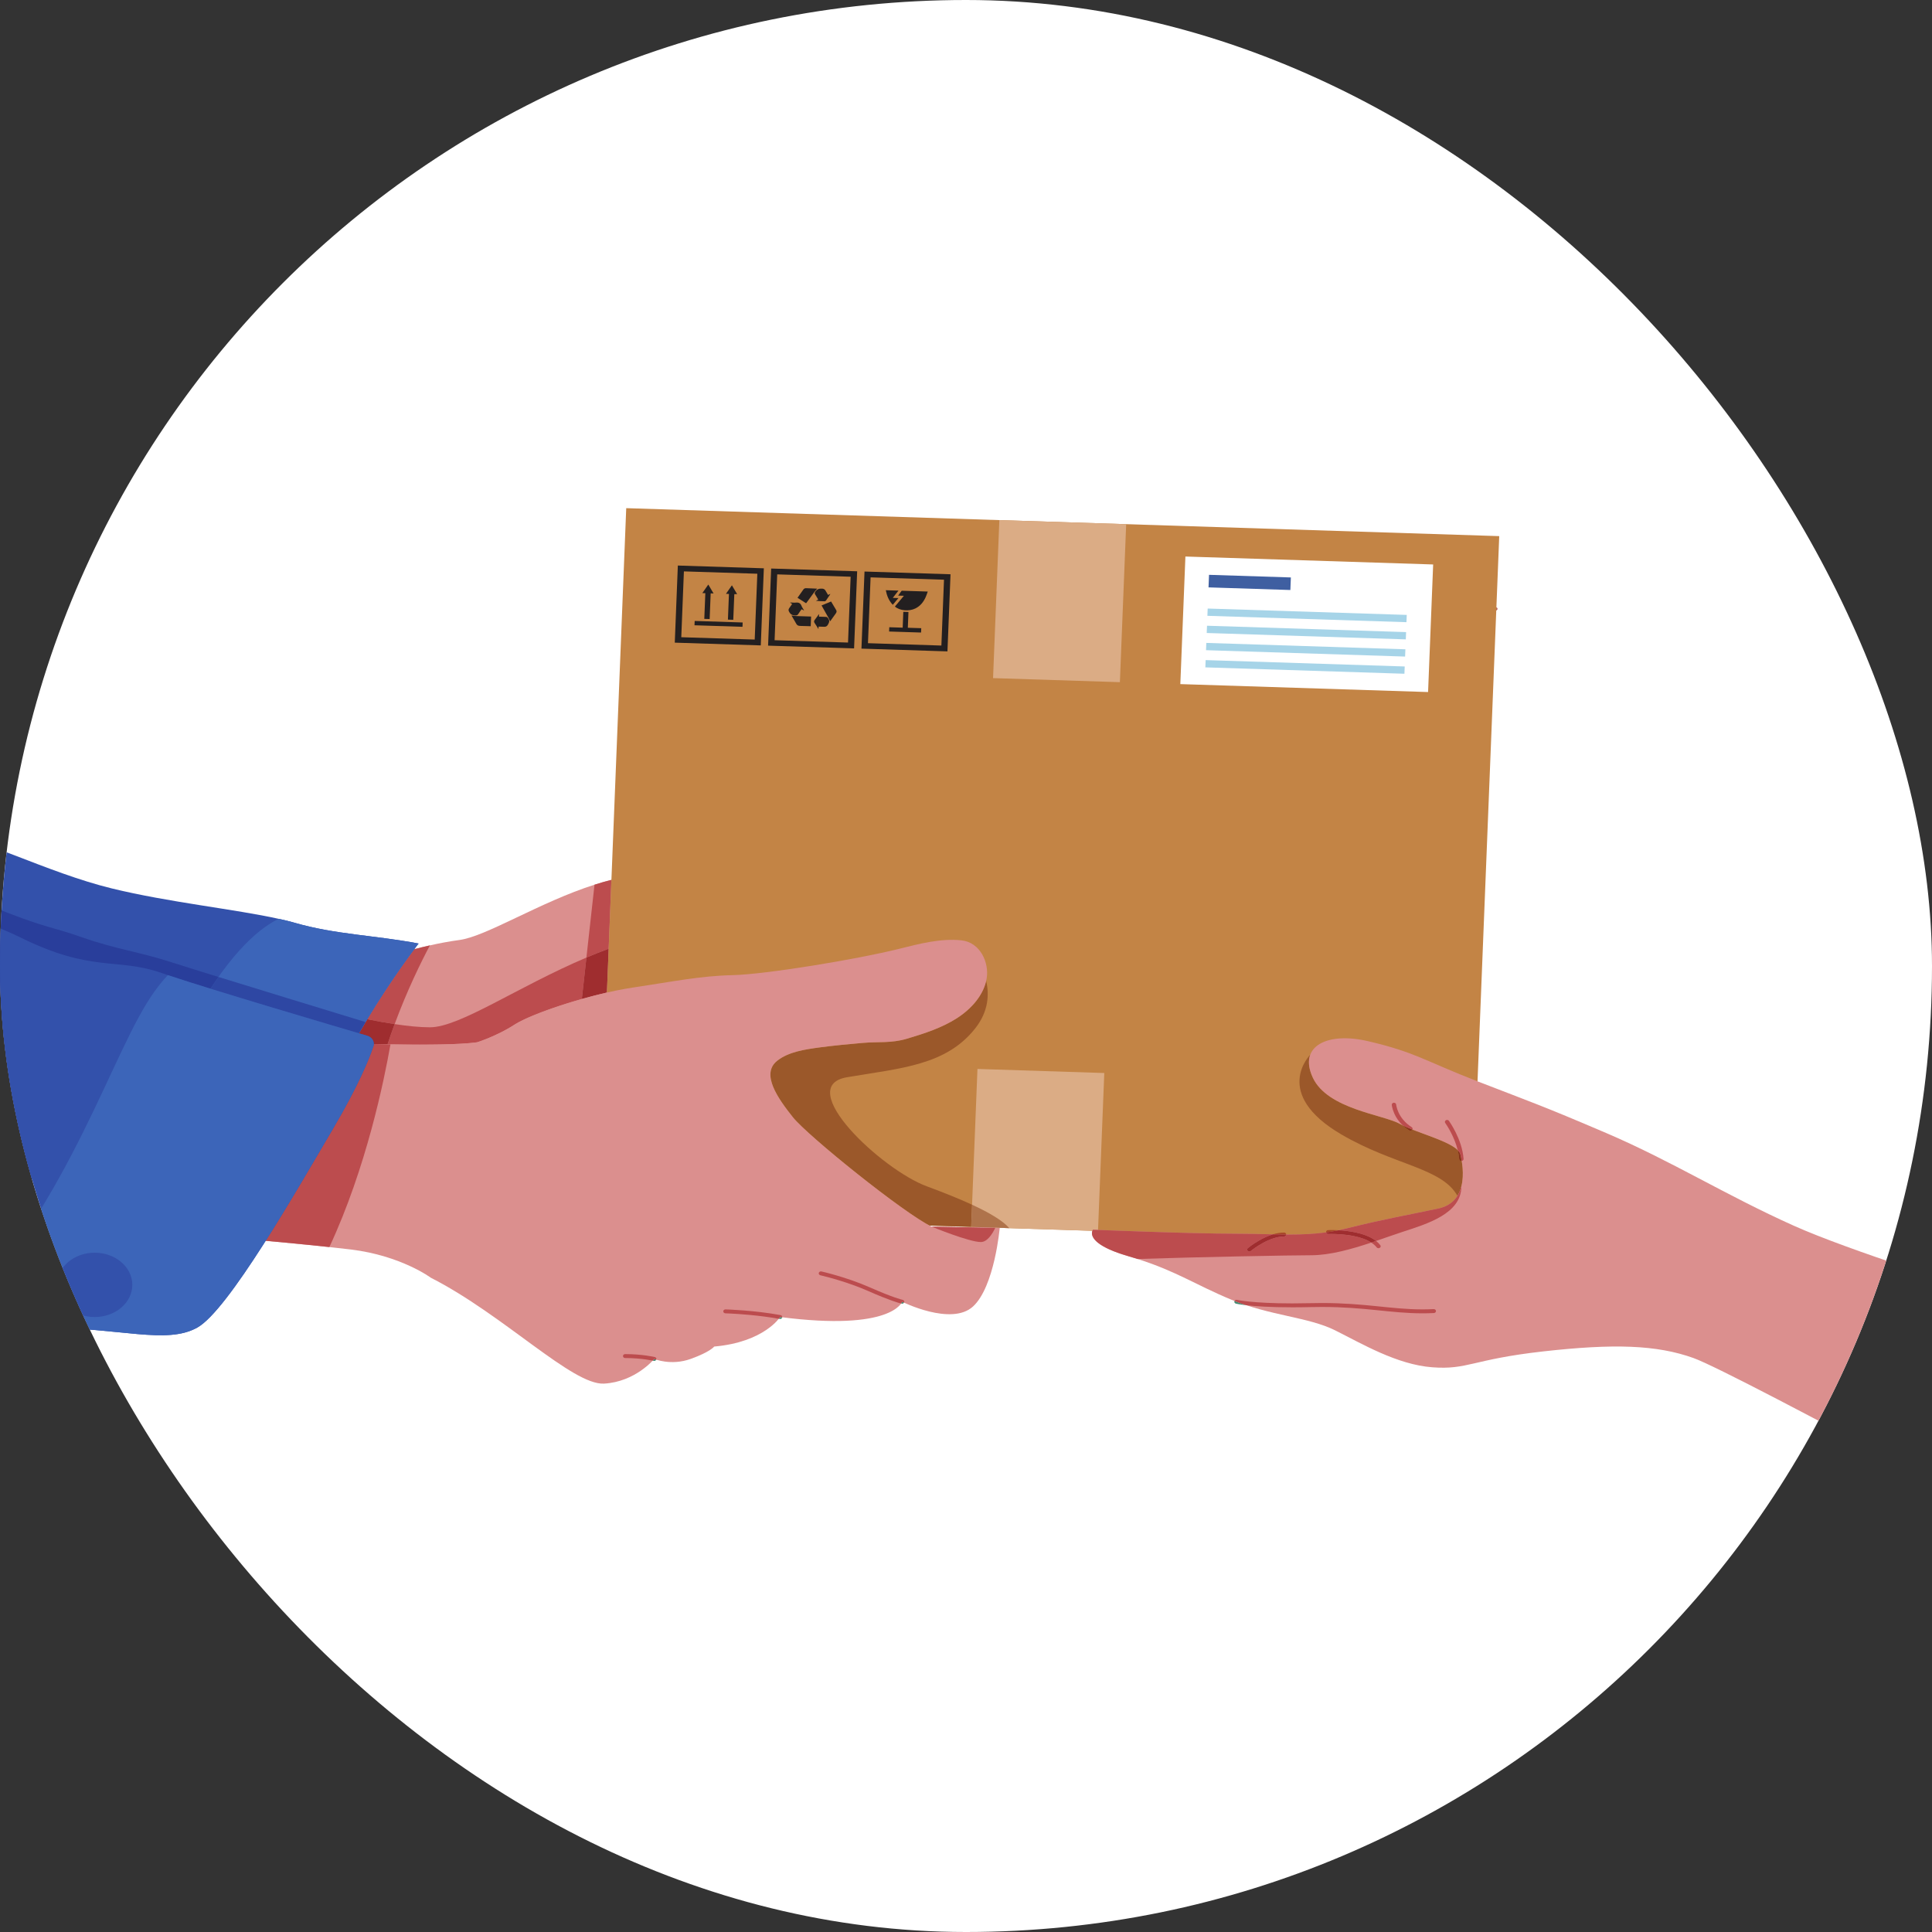 <?xml version="1.0" encoding="UTF-8"?> <svg xmlns="http://www.w3.org/2000/svg" width="140" height="140" viewBox="0 0 140 140" fill="none"><rect x="0" y="0" width="140" height="140" fill="#333333" stroke="none"/> <g clip-path="url(#clip0)"> <rect width="140" height="140" rx="70" fill="white"></rect> <path d="M93.621 42.082C92.541 42.777 92.294 44.124 93.069 45.091C93.843 46.059 95.346 46.281 96.425 45.586C97.505 44.892 97.752 43.545 96.977 42.577C96.203 41.609 94.7 41.388 93.621 42.082Z" fill="#141311"></path> <path d="M92.922 42.244C91.898 43.005 91.756 44.364 92.604 45.281C93.452 46.198 94.968 46.325 95.991 45.566C97.014 44.805 97.156 43.446 96.308 42.529C95.461 41.612 93.944 41.484 92.922 42.244Z" fill="#141311"></path> <path d="M92.391 42.423C91.422 43.239 91.376 44.604 92.286 45.472C93.196 46.34 94.719 46.381 95.686 45.565C96.654 44.749 96.701 43.385 95.791 42.517C94.881 41.649 93.358 41.608 92.391 42.423Z" fill="#2E302A"></path> <path d="M91.651 42.693C90.772 43.586 90.867 44.949 91.862 45.737C92.859 46.525 94.378 46.44 95.258 45.547C96.137 44.654 96.042 43.291 95.046 42.503C94.05 41.715 92.53 41.8 91.651 42.693Z" fill="#465043"></path> <path d="M108.426 44.242L108.435 43.998C108.485 44.028 108.514 44.081 108.505 44.138C108.498 44.183 108.467 44.221 108.426 44.242Z" fill="#9F2D2F"></path> <path d="M45.978 77.46C45.572 77.828 45.097 80.769 41.209 80.976C40.738 81.003 40.212 80.988 39.635 80.923C36.363 80.554 30.927 79.527 27.201 78.783C24.84 78.315 23.168 77.958 23.168 77.958L25.785 73.679L28.514 69.219C28.514 69.219 29.648 68.843 31.153 68.506C31.816 68.356 32.552 68.214 33.292 68.115C35.238 67.858 39.117 65.369 43.082 64.108C44.049 63.797 45.024 63.559 45.978 63.448C45.978 63.448 46.046 65.526 46.111 68.08C46.196 72.064 46.256 77.211 45.978 77.46Z" fill="#DB8F8E"></path> <path d="M42.494 69.388L43.081 64.108C43.488 63.977 43.897 63.858 44.305 63.758L44.106 68.746C43.56 68.948 43.022 69.164 42.494 69.388Z" fill="#BC4C4E"></path> <path d="M30.413 75.699C29.715 75.699 28.996 75.691 28.293 75.68C28.223 75.678 28.154 75.677 28.084 75.676C28.25 75.173 28.422 74.684 28.598 74.21C29.51 74.349 30.402 74.442 31.153 74.442C33.313 74.442 37.478 71.519 42.496 69.388L42.163 72.39C40.063 72.985 38.086 73.73 37.282 74.251C36.001 75.081 34.576 75.528 34.576 75.528C33.675 75.656 32.107 75.699 30.413 75.699Z" fill="#BC4C4E"></path> <path d="M42.162 72.39L42.495 69.388C43.023 69.164 43.562 68.948 44.107 68.746L43.98 71.923C43.381 72.06 42.766 72.219 42.162 72.39Z" fill="#9F2D2F"></path> <path d="M28.597 74.21C27.931 74.109 27.255 73.984 26.615 73.854C28.072 71.443 29.428 69.572 30.019 68.782C30.359 68.693 30.742 68.598 31.152 68.506C30.5 69.733 29.505 71.759 28.597 74.21Z" fill="#BC4C4E"></path> <path d="M28.084 75.676C27.194 75.661 26.337 75.639 25.592 75.617C25.891 75.08 26.193 74.561 26.491 74.062C26.533 73.993 26.575 73.923 26.616 73.854C27.256 73.984 27.932 74.109 28.598 74.21C28.422 74.684 28.25 75.173 28.084 75.676Z" fill="#9F2D2F"></path> <path d="M21.349 66.868C20.999 66.765 20.61 66.669 20.19 66.581C17.06 65.883 12.243 65.392 8.09 64.376C3.385 63.225 -1.426 60.637 -5.703 59.805C-9.981 58.973 -13.082 56.035 -18.749 53.255C-20.021 52.631 -21.402 52.133 -22.777 51.735V82.777C-17.43 83.118 -4.731 83.672 1.247 85.179C2.992 85.62 5.007 86.034 7.038 86.406C12.988 87.503 19.104 88.247 19.104 88.247C19.104 88.247 21.777 83.262 24.343 78C25.024 76.605 25.768 75.27 26.491 74.062C28.488 70.726 30.332 68.371 30.332 68.371C27.124 67.762 24.343 67.731 21.349 66.868Z" fill="#3351AB"></path> <path d="M30.332 68.372C30.332 68.372 26.911 72.739 24.344 78.001C21.778 83.262 19.105 88.247 19.105 88.247C19.105 88.247 12.989 87.503 7.039 86.406C9.28 82.33 11.697 77.924 13.758 74.154C16.35 69.422 18.536 67.394 20.191 66.581C20.61 66.669 21 66.765 21.35 66.868C24.344 67.731 27.125 67.762 30.332 68.372Z" fill="#3C65B9"></path> <path d="M7.038 86.406C5.007 86.034 2.992 85.62 1.247 85.179C-4.731 83.672 -17.43 83.118 -22.777 82.777V57.572C-19.85 58.515 -16.489 60.031 -12.868 62.459C-12.868 62.459 -5.383 63.758 -0.947 65.553C3.492 67.348 3.492 67.06 5.952 67.923C8.411 68.786 10.122 68.978 12.474 69.744C13.015 69.921 14.249 70.306 15.829 70.794C15.172 71.725 14.48 72.835 13.758 74.154C11.696 77.924 9.279 82.33 7.038 86.406Z" fill="#293E9B"></path> <path d="M25.592 75.617C25.592 75.617 25.592 75.617 25.592 75.617C25.891 75.08 26.193 74.56 26.491 74.062C26.491 74.062 26.492 74.062 26.492 74.062C26.194 74.561 25.892 75.08 25.592 75.617Z" fill="#293E9B"></path> <path d="M15.173 87.719C12.916 87.397 9.957 86.944 7.039 86.406C9.28 82.33 11.697 77.924 13.758 74.154C14.481 72.835 15.173 71.725 15.83 70.794C18.923 71.75 23.345 73.102 26.49 74.062C26.192 74.56 25.891 75.08 25.591 75.617C24.127 75.574 23.095 75.528 23.095 75.528L15.173 87.719Z" fill="#2E47A3"></path> <path d="M108.64 38.85L107.015 79.662L106.602 90.068L105.842 90.042L73.138 88.996L57.335 88.491L43.338 88.043L45.379 36.823L108.64 38.85Z" fill="#C38445"></path> <path d="M105.611 86.655C104.478 84.619 101.025 84.443 97.209 82.211C92.122 79.237 94.945 76.432 94.945 76.432H94.946C94.781 76.871 94.824 77.426 95.13 78.086C96.201 80.386 100.262 80.768 101.439 81.441C101.503 81.478 101.572 81.514 101.647 81.551C101.779 81.676 101.933 81.798 102.111 81.911C102.139 81.928 102.171 81.937 102.203 81.937C102.253 81.937 102.302 81.916 102.333 81.876C102.339 81.869 102.344 81.861 102.348 81.853C103.515 82.312 105.084 82.789 105.634 83.343C105.687 83.555 105.724 83.774 105.738 83.995C105.743 84.07 105.813 84.129 105.897 84.129C105.9 84.129 105.903 84.128 105.907 84.128C105.912 84.128 105.917 84.127 105.922 84.127C106.006 84.637 106.059 85.329 105.897 85.965C105.835 86.207 105.744 86.442 105.611 86.655Z" fill="#9B582A"></path> <path d="M81.151 49.433L71.961 49.139L72.417 37.69L81.607 37.984L81.151 49.433Z" fill="#DBAC85"></path> <path d="M79.565 89.204L70.375 88.909L70.831 77.46L80.021 77.755L79.565 89.204Z" fill="#DBAC85"></path> <path d="M103.484 50.148L85.531 49.573L85.899 40.328L103.852 40.903L103.484 50.148Z" fill="white"></path> <path d="M93.505 42.754L87.574 42.564L87.61 41.654L93.541 41.844L93.505 42.754Z" fill="#3F5FA1"></path> <path d="M101.918 45.086L87.492 44.624L87.513 44.097L101.939 44.559L101.918 45.086Z" fill="#A6D4E8"></path> <path d="M101.87 46.331L87.443 45.869L87.465 45.343L101.891 45.804L101.87 46.331Z" fill="#A6D4E8"></path> <path d="M101.819 47.577L87.393 47.115L87.414 46.588L101.84 47.05L101.819 47.577Z" fill="#A6D4E8"></path> <path d="M101.77 48.822L87.344 48.36L87.365 47.833L101.791 48.295L101.77 48.822Z" fill="#A6D4E8"></path> <path d="M55.351 41.181L49.119 40.981L48.897 46.569L55.129 46.769L55.351 41.181ZM54.879 41.575L54.689 46.345L49.368 46.175L49.558 41.405L54.879 41.575Z" fill="#231F20"></path> <path d="M50.326 45.31C50.33 45.205 50.334 45.105 50.339 44.996C51.495 45.033 52.653 45.07 53.816 45.107C53.813 45.209 53.808 45.312 53.804 45.421C52.645 45.384 51.488 45.347 50.326 45.31Z" fill="#231F20"></path> <path d="M52.822 43.038C52.744 43.035 52.684 43.033 52.605 43.031C52.752 42.821 52.89 42.623 53.037 42.413C53.165 42.629 53.287 42.835 53.416 43.053C53.341 43.054 53.282 43.054 53.211 43.055C53.186 43.674 53.161 44.29 53.136 44.913C53.003 44.909 52.882 44.904 52.748 44.9C52.772 44.285 52.797 43.668 52.822 43.038Z" fill="#231F20"></path> <path d="M51.111 42.984C51.033 42.981 50.973 42.979 50.895 42.977C51.041 42.766 51.179 42.568 51.326 42.357C51.454 42.574 51.577 42.782 51.708 43.004C51.628 43.001 51.568 42.999 51.498 42.997C51.473 43.621 51.449 44.237 51.424 44.858C51.291 44.854 51.17 44.85 51.036 44.846C51.061 44.23 51.086 43.614 51.111 42.984Z" fill="#231F20"></path> <path d="M58.747 45.379C58.654 45.376 58.565 45.373 58.477 45.37C58.307 45.366 58.137 45.363 57.968 45.356C57.85 45.352 57.761 45.311 57.705 45.209C57.591 45.001 57.467 44.797 57.353 44.602C57.473 44.615 57.595 44.636 57.717 44.642C58.068 44.657 58.419 44.666 58.775 44.677C58.766 44.922 58.757 45.145 58.747 45.379Z" fill="#231F20"></path> <path d="M60.224 43.587C60.35 43.796 60.477 44.001 60.595 44.21C60.638 44.287 60.627 44.367 60.569 44.445C60.426 44.64 60.288 44.838 60.155 45.025C60.111 44.931 60.072 44.834 60.021 44.742C59.876 44.48 59.727 44.219 59.579 43.957C59.565 43.931 59.553 43.904 59.535 43.87C59.765 43.776 59.991 43.683 60.224 43.587Z" fill="#231F20"></path> <path d="M58.411 43.713C58.202 43.58 58.001 43.453 57.791 43.319C57.935 43.113 58.075 42.909 58.221 42.71C58.264 42.65 58.335 42.618 58.421 42.622C58.679 42.634 58.937 42.644 59.195 42.655L59.216 42.659C59.15 42.735 59.079 42.808 59.02 42.888C58.835 43.136 58.655 43.387 58.472 43.636C58.455 43.66 58.434 43.684 58.411 43.713Z" fill="#231F20"></path> <path d="M60.004 43.111C60.06 43.085 60.107 43.064 60.155 43.043L60.168 43.052C60.126 43.114 60.085 43.177 60.044 43.239C59.979 43.335 59.917 43.432 59.849 43.526L59.778 43.572C59.562 43.569 59.346 43.561 59.123 43.535C59.177 43.507 59.231 43.48 59.291 43.449C59.217 43.322 59.149 43.194 59.069 43.075C59.02 43.002 59.032 42.952 59.076 42.881C59.19 42.698 59.363 42.636 59.583 42.655C59.687 42.664 59.767 42.706 59.816 42.794C59.874 42.899 59.939 43.001 60.004 43.111Z" fill="#231F20"></path> <path d="M58.247 44.232C58.197 44.206 58.147 44.179 58.087 44.147C58.007 44.262 57.918 44.372 57.849 44.491C57.797 44.58 57.731 44.6 57.624 44.598C57.395 44.593 57.266 44.503 57.166 44.3C57.128 44.223 57.136 44.145 57.189 44.072C57.261 43.971 57.33 43.869 57.402 43.764C57.353 43.735 57.31 43.709 57.266 43.682L57.269 43.658C57.4 43.662 57.533 43.681 57.661 43.667C57.879 43.643 58.008 43.712 58.079 43.899C58.121 44.011 58.199 44.113 58.26 44.219L58.247 44.232Z" fill="#231F20"></path> <path d="M59.353 44.52C59.351 44.57 59.349 44.62 59.346 44.685C59.392 44.687 59.435 44.688 59.478 44.689C59.567 44.692 59.657 44.692 59.746 44.699C59.816 44.704 59.92 44.697 59.95 44.733C60.033 44.834 60.118 44.949 60.078 45.086C60.054 45.164 60.013 45.24 59.966 45.309C59.912 45.39 59.825 45.426 59.716 45.419C59.586 45.411 59.456 45.41 59.317 45.405C59.315 45.464 59.313 45.513 59.311 45.561L59.293 45.565C59.209 45.428 59.134 45.287 59.038 45.158C58.968 45.062 58.977 44.992 59.05 44.903C59.153 44.778 59.24 44.642 59.334 44.511L59.353 44.52Z" fill="#231F20"></path> <path d="M62.113 41.398L55.881 41.198L55.658 46.786L61.89 46.985L62.113 41.398ZM61.641 41.792L61.451 46.562L56.13 46.392L56.32 41.621L61.641 41.792Z" fill="#231F20"></path> <path d="M65.342 42.806C65.283 42.87 65.237 42.957 65.181 43.027C65.15 43.065 65.123 43.106 65.083 43.16L65.5 43.173C65.278 43.439 65.064 43.693 64.848 43.952C65.204 44.259 65.872 44.319 66.335 44.089C66.699 43.908 66.919 43.617 67.072 43.283C67.132 43.15 67.177 43.012 67.229 42.866L65.342 42.806Z" fill="#231F20"></path> <path d="M64.428 45.762C64.432 45.659 64.436 45.56 64.44 45.451C64.764 45.462 65.082 45.472 65.412 45.483C65.427 45.096 65.442 44.718 65.457 44.335C65.585 44.34 65.702 44.343 65.83 44.347C65.815 44.726 65.8 45.103 65.785 45.49C66.113 45.501 66.431 45.511 66.757 45.521C66.753 45.63 66.748 45.729 66.744 45.836C65.977 45.811 65.208 45.786 64.428 45.762Z" fill="#231F20"></path> <path d="M65.107 42.798L64.189 42.769C64.263 43.161 64.403 43.518 64.694 43.827C64.832 43.661 64.961 43.507 65.103 43.338L64.694 43.325C64.835 43.145 64.97 42.974 65.107 42.798Z" fill="#231F20"></path> <path d="M68.878 41.614L62.646 41.415L62.424 47.002L68.656 47.202L68.878 41.614ZM68.406 42.008L68.216 46.779L62.896 46.608L63.086 41.838L68.406 42.008Z" fill="#231F20"></path> <path d="M70.374 88.907L67.356 88.811C65.18 87.666 58.499 82.27 57.456 80.962C56.388 79.619 55.103 77.829 56.315 76.868C57.138 76.216 58.308 76.049 59.355 75.904C60.394 75.762 61.441 75.67 62.486 75.575C63.658 75.468 64.557 75.614 65.726 75.266C66.984 74.892 68.249 74.481 69.328 73.79C70.357 73.132 71.209 72.181 71.461 71.075C71.687 72.052 71.645 73.289 70.657 74.534C68.537 77.205 65.303 77.396 61.382 78.06C57.461 78.724 63.875 84.751 67.16 85.965C68.367 86.411 69.487 86.859 70.438 87.298L70.374 88.907Z" fill="#9B582A"></path> <path d="M73.138 88.996L70.375 88.907L70.439 87.298C71.707 87.885 72.673 88.458 73.138 88.996Z" fill="#AF734B"></path> <path d="M72.444 88.976C72.444 88.976 72.069 93.246 70.504 94.677C68.934 96.108 65.372 94.33 65.372 94.33C65.372 94.33 64.657 96.491 56.53 95.436C56.53 95.436 55.388 97.257 51.754 97.576C51.754 97.576 51.471 97.962 50.043 98.475C48.618 98.985 47.407 98.475 47.407 98.475C47.407 98.475 46.052 100.134 43.773 100.262C41.486 100.39 36.5 95.276 31.222 92.591C31.222 92.591 29.082 90.997 25.448 90.546C24.98 90.49 24.446 90.43 23.867 90.367C19.947 89.945 14.045 89.455 14.045 89.455L23.095 75.528C23.095 75.528 25.569 75.637 28.294 75.68C30.701 75.719 33.305 75.708 34.577 75.528C34.577 75.528 36.001 75.081 37.283 74.251C38.567 73.419 42.844 72.014 45.836 71.566C48.831 71.118 50.755 70.714 53.108 70.662C55.461 70.608 62.091 69.522 65.156 68.755C66.574 68.4 68.177 67.978 69.668 68.14C71.051 68.29 71.691 69.777 71.496 70.913C71.293 72.088 70.409 73.1 69.33 73.79C68.251 74.481 66.986 74.892 65.728 75.266C64.559 75.614 63.66 75.468 62.488 75.575C61.444 75.67 60.396 75.762 59.357 75.904C58.31 76.049 57.14 76.216 56.317 76.868C55.105 77.829 56.39 79.62 57.458 80.962C58.526 82.302 65.512 87.932 67.509 88.887L72.123 88.973L72.444 88.976Z" fill="#DB8F8E"></path> <path d="M23.867 90.367C19.947 89.945 14.045 89.455 14.045 89.455L23.095 75.528C23.095 75.528 25.569 75.637 28.294 75.68C27.848 78.234 26.545 84.631 23.867 90.367Z" fill="#BC4C4E"></path> <path d="M72.122 88.973H72.121L67.508 88.887C67.508 88.887 67.508 88.887 67.508 88.887L72.123 88.972C72.123 88.972 72.122 88.972 72.122 88.973Z" fill="#468A72"></path> <path d="M71.07 90.003C70.221 89.999 67.544 88.903 67.508 88.887L72.121 88.973H72.122C71.882 89.471 71.523 90.003 71.07 90.003Z" fill="#BC4C4E"></path> <path d="M65.37 94.471C65.358 94.471 65.347 94.47 65.335 94.468C65.332 94.467 65.321 94.465 65.299 94.459C65.355 94.379 65.371 94.329 65.371 94.329C65.371 94.329 65.421 94.354 65.51 94.395C65.483 94.442 65.429 94.471 65.37 94.471Z" fill="#468A72"></path> <path d="M65.299 94.459C65.142 94.421 64.457 94.235 62.91 93.551C61.444 92.904 59.889 92.515 59.527 92.43C59.475 92.418 59.449 92.412 59.449 92.412C59.364 92.393 59.312 92.315 59.333 92.239C59.351 92.174 59.416 92.131 59.487 92.131C59.5 92.131 59.513 92.132 59.526 92.135C59.531 92.136 61.337 92.539 63.05 93.296C64.689 94.02 65.34 94.175 65.401 94.189L65.405 94.189C65.491 94.207 65.544 94.283 65.525 94.36C65.522 94.373 65.517 94.385 65.51 94.395C65.42 94.354 65.371 94.33 65.371 94.33C65.371 94.33 65.355 94.379 65.299 94.459Z" fill="#BC4C4E"></path> <path d="M56.53 95.579C56.519 95.579 56.508 95.579 56.497 95.576C56.476 95.572 56.455 95.569 56.434 95.565C56.499 95.483 56.529 95.436 56.529 95.436C56.582 95.442 56.635 95.449 56.687 95.456C56.687 95.459 56.686 95.462 56.685 95.466C56.669 95.533 56.603 95.579 56.53 95.579Z" fill="#468A72"></path> <path d="M56.432 95.565C55.047 95.312 53.57 95.215 52.915 95.183C52.693 95.172 52.566 95.168 52.566 95.168C52.478 95.166 52.409 95.1 52.412 95.021C52.415 94.944 52.485 94.883 52.571 94.883C52.573 94.883 52.574 94.883 52.576 94.883C52.581 94.884 54.653 94.943 56.56 95.297C56.642 95.312 56.696 95.382 56.685 95.456C56.633 95.449 56.58 95.442 56.527 95.435C56.527 95.435 56.497 95.483 56.432 95.565Z" fill="#BC4C4E"></path> <path d="M47.406 98.617C47.393 98.617 47.379 98.615 47.365 98.612L47.329 98.603C47.32 98.601 47.309 98.599 47.297 98.597C47.369 98.52 47.406 98.475 47.406 98.475C47.406 98.475 47.459 98.497 47.554 98.527C47.53 98.582 47.471 98.617 47.406 98.617Z" fill="#468A72"></path> <path d="M47.296 98.597C47.275 98.592 47.248 98.587 47.216 98.581C47.118 98.562 46.973 98.536 46.79 98.51C46.424 98.459 45.906 98.408 45.301 98.408C45.214 98.408 45.143 98.344 45.143 98.265C45.143 98.186 45.214 98.123 45.301 98.123C46.551 98.123 47.438 98.334 47.447 98.336C47.532 98.356 47.582 98.434 47.56 98.511C47.558 98.516 47.556 98.522 47.553 98.527C47.458 98.497 47.406 98.475 47.406 98.475C47.406 98.475 47.369 98.52 47.296 98.597Z" fill="#BC4C4E"></path> <path d="M26.619 75.055C24.219 74.35 15.451 71.761 12.162 70.661C12.004 70.607 11.859 70.557 11.726 70.511C8.411 69.361 6.7 70.511 1.461 67.923C-3.779 65.334 -9.981 65.43 -12.333 64.28C-14.685 63.13 -17.68 61.979 -22.765 59.805L-22.777 59.8V95.925C-18.587 95.738 -14.18 95.678 -10.301 95.532C-6.833 95.402 -4.912 95.563 -3.184 95.763C-1.396 95.962 0.186 96.204 3.065 96.204C8.732 96.204 12.047 97.45 14.292 96.204C16.538 94.957 21.456 86.329 24.13 81.793C25.986 78.645 26.76 76.708 27.059 75.818C27.166 75.496 26.974 75.163 26.619 75.055Z" fill="#3351AB"></path> <path d="M27.058 75.819C26.759 76.708 25.985 78.645 24.128 81.793C21.455 86.329 16.536 94.957 14.291 96.204C12.046 97.45 8.73 96.204 3.063 96.204C0.185 96.204 -1.398 95.962 -3.186 95.763L-3.181 95.759C5.326 86.686 8.089 76.168 11.19 71.853C11.519 71.397 11.844 71.002 12.161 70.661C15.45 71.761 24.218 74.35 26.618 75.056C26.973 75.163 27.165 75.496 27.058 75.819Z" fill="#3C65B9"></path> <path d="M9.588 93.106C9.588 94.393 8.367 95.437 6.861 95.437C5.355 95.437 4.135 94.393 4.135 93.106C4.135 91.819 5.355 90.775 6.861 90.775C8.367 90.775 9.588 91.819 9.588 93.106Z" fill="#3351AB"></path> <path d="M138.333 91.908C135.205 90.861 131.983 89.716 129.99 88.822C125.071 86.618 121.115 84.124 116.409 82.111C111.706 80.098 111.064 79.907 107.108 78.373C103.15 76.84 102.615 76.264 99.14 75.449C96.205 74.762 94.062 75.785 95.13 78.086C96.202 80.386 100.262 80.768 101.439 81.441C102.615 82.111 105.611 82.784 105.824 83.645C105.938 84.115 106.12 85.093 105.897 85.965C105.712 86.698 105.245 87.356 104.221 87.576C101.973 88.055 100.262 88.343 97.591 89.013C94.917 89.685 92.672 89.398 89.464 89.398C86.255 89.398 79.2 89.11 79.2 89.11C79.2 89.11 78.449 90.068 81.766 91.028C81.998 91.097 82.22 91.162 82.436 91.231C85.282 92.134 86.662 93.121 89.251 94.19C92.03 95.342 94.809 95.436 96.736 96.396C98.66 97.354 101.226 98.888 103.792 99.079C106.358 99.273 106.679 98.506 111.811 97.93C116.943 97.354 120.047 97.451 122.718 98.409C124.272 98.966 132.071 103.084 138.333 106.437V91.908Z" fill="#DB8F8E"></path> <path d="M93.424 89.459C93.424 89.459 93.425 89.459 93.425 89.459C93.425 89.459 93.424 89.459 93.424 89.459ZM93.423 89.459C93.351 89.459 93.278 89.459 93.206 89.458C93.278 89.459 93.351 89.459 93.423 89.459ZM92.245 89.444C92.118 89.442 91.99 89.439 91.861 89.436C91.99 89.439 92.118 89.442 92.245 89.444ZM97.559 89.021C97.57 89.018 97.58 89.016 97.591 89.013C97.58 89.016 97.57 89.018 97.559 89.021Z" fill="#A84829"></path> <path d="M82.436 91.231C82.22 91.162 81.998 91.097 81.766 91.028C79.482 90.367 79.127 89.707 79.127 89.36C79.127 89.203 79.2 89.11 79.2 89.11C79.2 89.11 86.255 89.398 89.464 89.398C90.323 89.398 91.114 89.418 91.862 89.436C91.991 89.439 92.119 89.442 92.245 89.444C91.876 89.555 91.533 89.722 91.245 89.886C90.757 90.164 90.429 90.44 90.424 90.444C90.36 90.497 90.357 90.588 90.417 90.645C90.448 90.675 90.49 90.69 90.533 90.69C90.572 90.69 90.611 90.677 90.642 90.652L90.655 90.641C90.723 90.586 91.054 90.323 91.504 90.077C91.954 89.829 92.523 89.602 93.049 89.599C93.136 89.598 93.205 89.535 93.207 89.458C93.279 89.459 93.351 89.459 93.423 89.459C93.424 89.459 93.424 89.459 93.425 89.459C93.425 89.459 93.425 89.459 93.426 89.459C94.334 89.459 95.203 89.424 96.093 89.302C96.105 89.371 96.171 89.422 96.249 89.422C96.252 89.422 96.255 89.422 96.258 89.421H96.257C96.258 89.421 96.276 89.421 96.313 89.42C96.35 89.419 96.405 89.418 96.475 89.418C96.476 89.418 96.477 89.418 96.478 89.418C96.808 89.418 97.462 89.439 98.117 89.575C98.572 89.667 99.022 89.817 99.368 90.042C97.941 90.517 96.378 90.96 95.009 90.96C93.591 90.96 86.86 91.085 82.436 91.231ZM99.713 89.925C99.296 89.597 98.733 89.41 98.188 89.297C97.76 89.209 97.34 89.167 96.999 89.148C97.184 89.11 97.371 89.068 97.559 89.021C97.57 89.018 97.581 89.016 97.591 89.013C100.262 88.343 101.973 88.055 104.221 87.576C105.245 87.356 105.712 86.698 105.897 85.965C105.897 87.947 103.436 88.679 101.607 89.275C101.04 89.46 100.396 89.692 99.713 89.925Z" fill="#BC4C4E"></path> <path d="M105.895 84.129C105.812 84.129 105.742 84.07 105.737 83.995C105.722 83.775 105.685 83.555 105.633 83.343C105.731 83.441 105.796 83.541 105.822 83.645C105.853 83.772 105.889 83.937 105.92 84.127C105.915 84.127 105.91 84.128 105.905 84.128C105.902 84.128 105.899 84.129 105.895 84.129Z" fill="#85331B"></path> <path d="M105.921 84.127C105.89 83.937 105.853 83.772 105.823 83.645C105.797 83.541 105.731 83.441 105.633 83.343C105.389 82.349 104.818 81.501 104.736 81.387L104.727 81.374C104.679 81.308 104.7 81.22 104.774 81.177C104.801 81.161 104.83 81.154 104.86 81.154C104.912 81.154 104.963 81.177 104.994 81.219C104.999 81.229 105.955 82.544 106.055 83.978C106.06 84.052 106.001 84.116 105.921 84.127Z" fill="#BC4C4E"></path> <path d="M102.203 81.937C102.171 81.937 102.139 81.928 102.111 81.911C101.932 81.798 101.779 81.676 101.646 81.551C101.85 81.651 102.089 81.752 102.348 81.853C102.343 81.862 102.339 81.869 102.333 81.876C102.302 81.916 102.253 81.937 102.203 81.937Z" fill="#85331B"></path> <path d="M102.349 81.853C102.09 81.752 101.851 81.651 101.648 81.551C101.349 81.268 101.162 80.968 101.046 80.714C100.878 80.346 100.855 80.071 100.854 80.06C100.848 79.982 100.914 79.913 101.001 79.908C101.005 79.908 101.009 79.908 101.013 79.908C101.095 79.908 101.165 79.965 101.171 80.04L101.172 80.048L101.176 80.078C101.18 80.105 101.187 80.145 101.199 80.195C101.222 80.297 101.264 80.441 101.34 80.606C101.491 80.935 101.771 81.346 102.296 81.678C102.359 81.718 102.38 81.792 102.349 81.853Z" fill="#BC4C4E"></path> <path d="M93.205 89.458C92.891 89.456 92.571 89.451 92.244 89.444C92.501 89.367 92.772 89.317 93.045 89.314C93.045 89.314 93.046 89.314 93.046 89.314C93.133 89.314 93.204 89.377 93.205 89.455C93.205 89.456 93.205 89.457 93.205 89.458Z" fill="#A84829"></path> <path d="M93.205 89.458C92.891 89.456 92.571 89.451 92.244 89.444C92.571 89.451 92.891 89.456 93.205 89.458Z" fill="#8F2C1D"></path> <path d="M90.532 90.69C90.489 90.69 90.447 90.675 90.416 90.645C90.356 90.588 90.359 90.497 90.423 90.444C90.428 90.44 90.756 90.164 91.244 89.886C91.532 89.722 91.875 89.555 92.244 89.444C92.571 89.451 92.891 89.456 93.205 89.458C93.204 89.535 93.135 89.598 93.048 89.599C92.522 89.602 91.953 89.829 91.503 90.077C91.053 90.323 90.722 90.586 90.654 90.641L90.641 90.652C90.61 90.677 90.571 90.69 90.532 90.69Z" fill="#9F2D2F"></path> <path d="M96.092 89.302C96.091 89.297 96.09 89.292 96.09 89.286C96.086 89.208 96.153 89.141 96.241 89.137C96.243 89.136 96.329 89.133 96.474 89.133C96.606 89.133 96.787 89.136 96.999 89.148C96.693 89.21 96.391 89.261 96.092 89.302Z" fill="#A84829"></path> <path d="M99.891 90.45C99.841 90.45 99.792 90.43 99.761 90.39C99.657 90.258 99.523 90.142 99.369 90.042C99.485 90.003 99.6 89.964 99.715 89.925C99.828 90.014 99.931 90.114 100.02 90.226C100.071 90.29 100.054 90.379 99.982 90.424C99.954 90.442 99.922 90.45 99.891 90.45ZM96.094 89.302C96.393 89.261 96.694 89.21 97.001 89.148C96.694 89.21 96.393 89.261 96.094 89.302Z" fill="#BC4C4E"></path> <path d="M99.369 90.042C99.023 89.817 98.573 89.667 98.118 89.575C97.463 89.439 96.809 89.418 96.479 89.418C96.478 89.418 96.477 89.418 96.476 89.418C96.406 89.418 96.352 89.419 96.314 89.42C96.277 89.421 96.259 89.421 96.258 89.421H96.259C96.256 89.422 96.253 89.422 96.25 89.422C96.172 89.422 96.106 89.371 96.094 89.302C96.393 89.261 96.694 89.21 97.001 89.148C97.341 89.167 97.762 89.209 98.189 89.297C98.734 89.41 99.297 89.597 99.715 89.925C99.6 89.964 99.485 90.003 99.369 90.042Z" fill="#9F2D2F"></path> <path d="M90.309 94.582C89.794 94.523 89.569 94.469 89.561 94.468C89.476 94.447 89.426 94.369 89.449 94.293C89.451 94.286 89.453 94.28 89.457 94.274C89.741 94.386 90.025 94.488 90.309 94.582Z" fill="#468A72"></path> <path d="M103.076 95.168C100.763 95.167 98.92 94.707 95.81 94.707C95.808 94.707 95.805 94.707 95.803 94.707C95.552 94.707 95.294 94.71 95.026 94.716C94.529 94.728 94.072 94.733 93.652 94.733C92.01 94.733 90.94 94.654 90.307 94.582C90.024 94.488 89.739 94.386 89.455 94.273C89.48 94.221 89.538 94.187 89.601 94.187C89.615 94.187 89.628 94.189 89.642 94.192L89.652 94.194L89.688 94.202C89.722 94.209 89.773 94.219 89.846 94.231C89.99 94.254 90.214 94.287 90.532 94.319C91.167 94.383 92.173 94.449 93.652 94.449C94.069 94.449 94.523 94.443 95.018 94.432C95.288 94.425 95.55 94.422 95.803 94.422C98.951 94.423 100.811 94.883 103.067 94.883C103.07 94.883 103.073 94.883 103.076 94.883C103.34 94.883 103.61 94.877 103.888 94.863C103.891 94.863 103.894 94.863 103.897 94.863C103.981 94.863 104.051 94.921 104.056 94.998C104.06 95.076 103.993 95.143 103.905 95.148C103.621 95.162 103.345 95.168 103.076 95.168Z" fill="#BC4C4E"></path> </g> <defs> <clipPath id="clip0"> <rect width="140" height="140" rx="70" fill="white"></rect> </clipPath> </defs> </svg> 